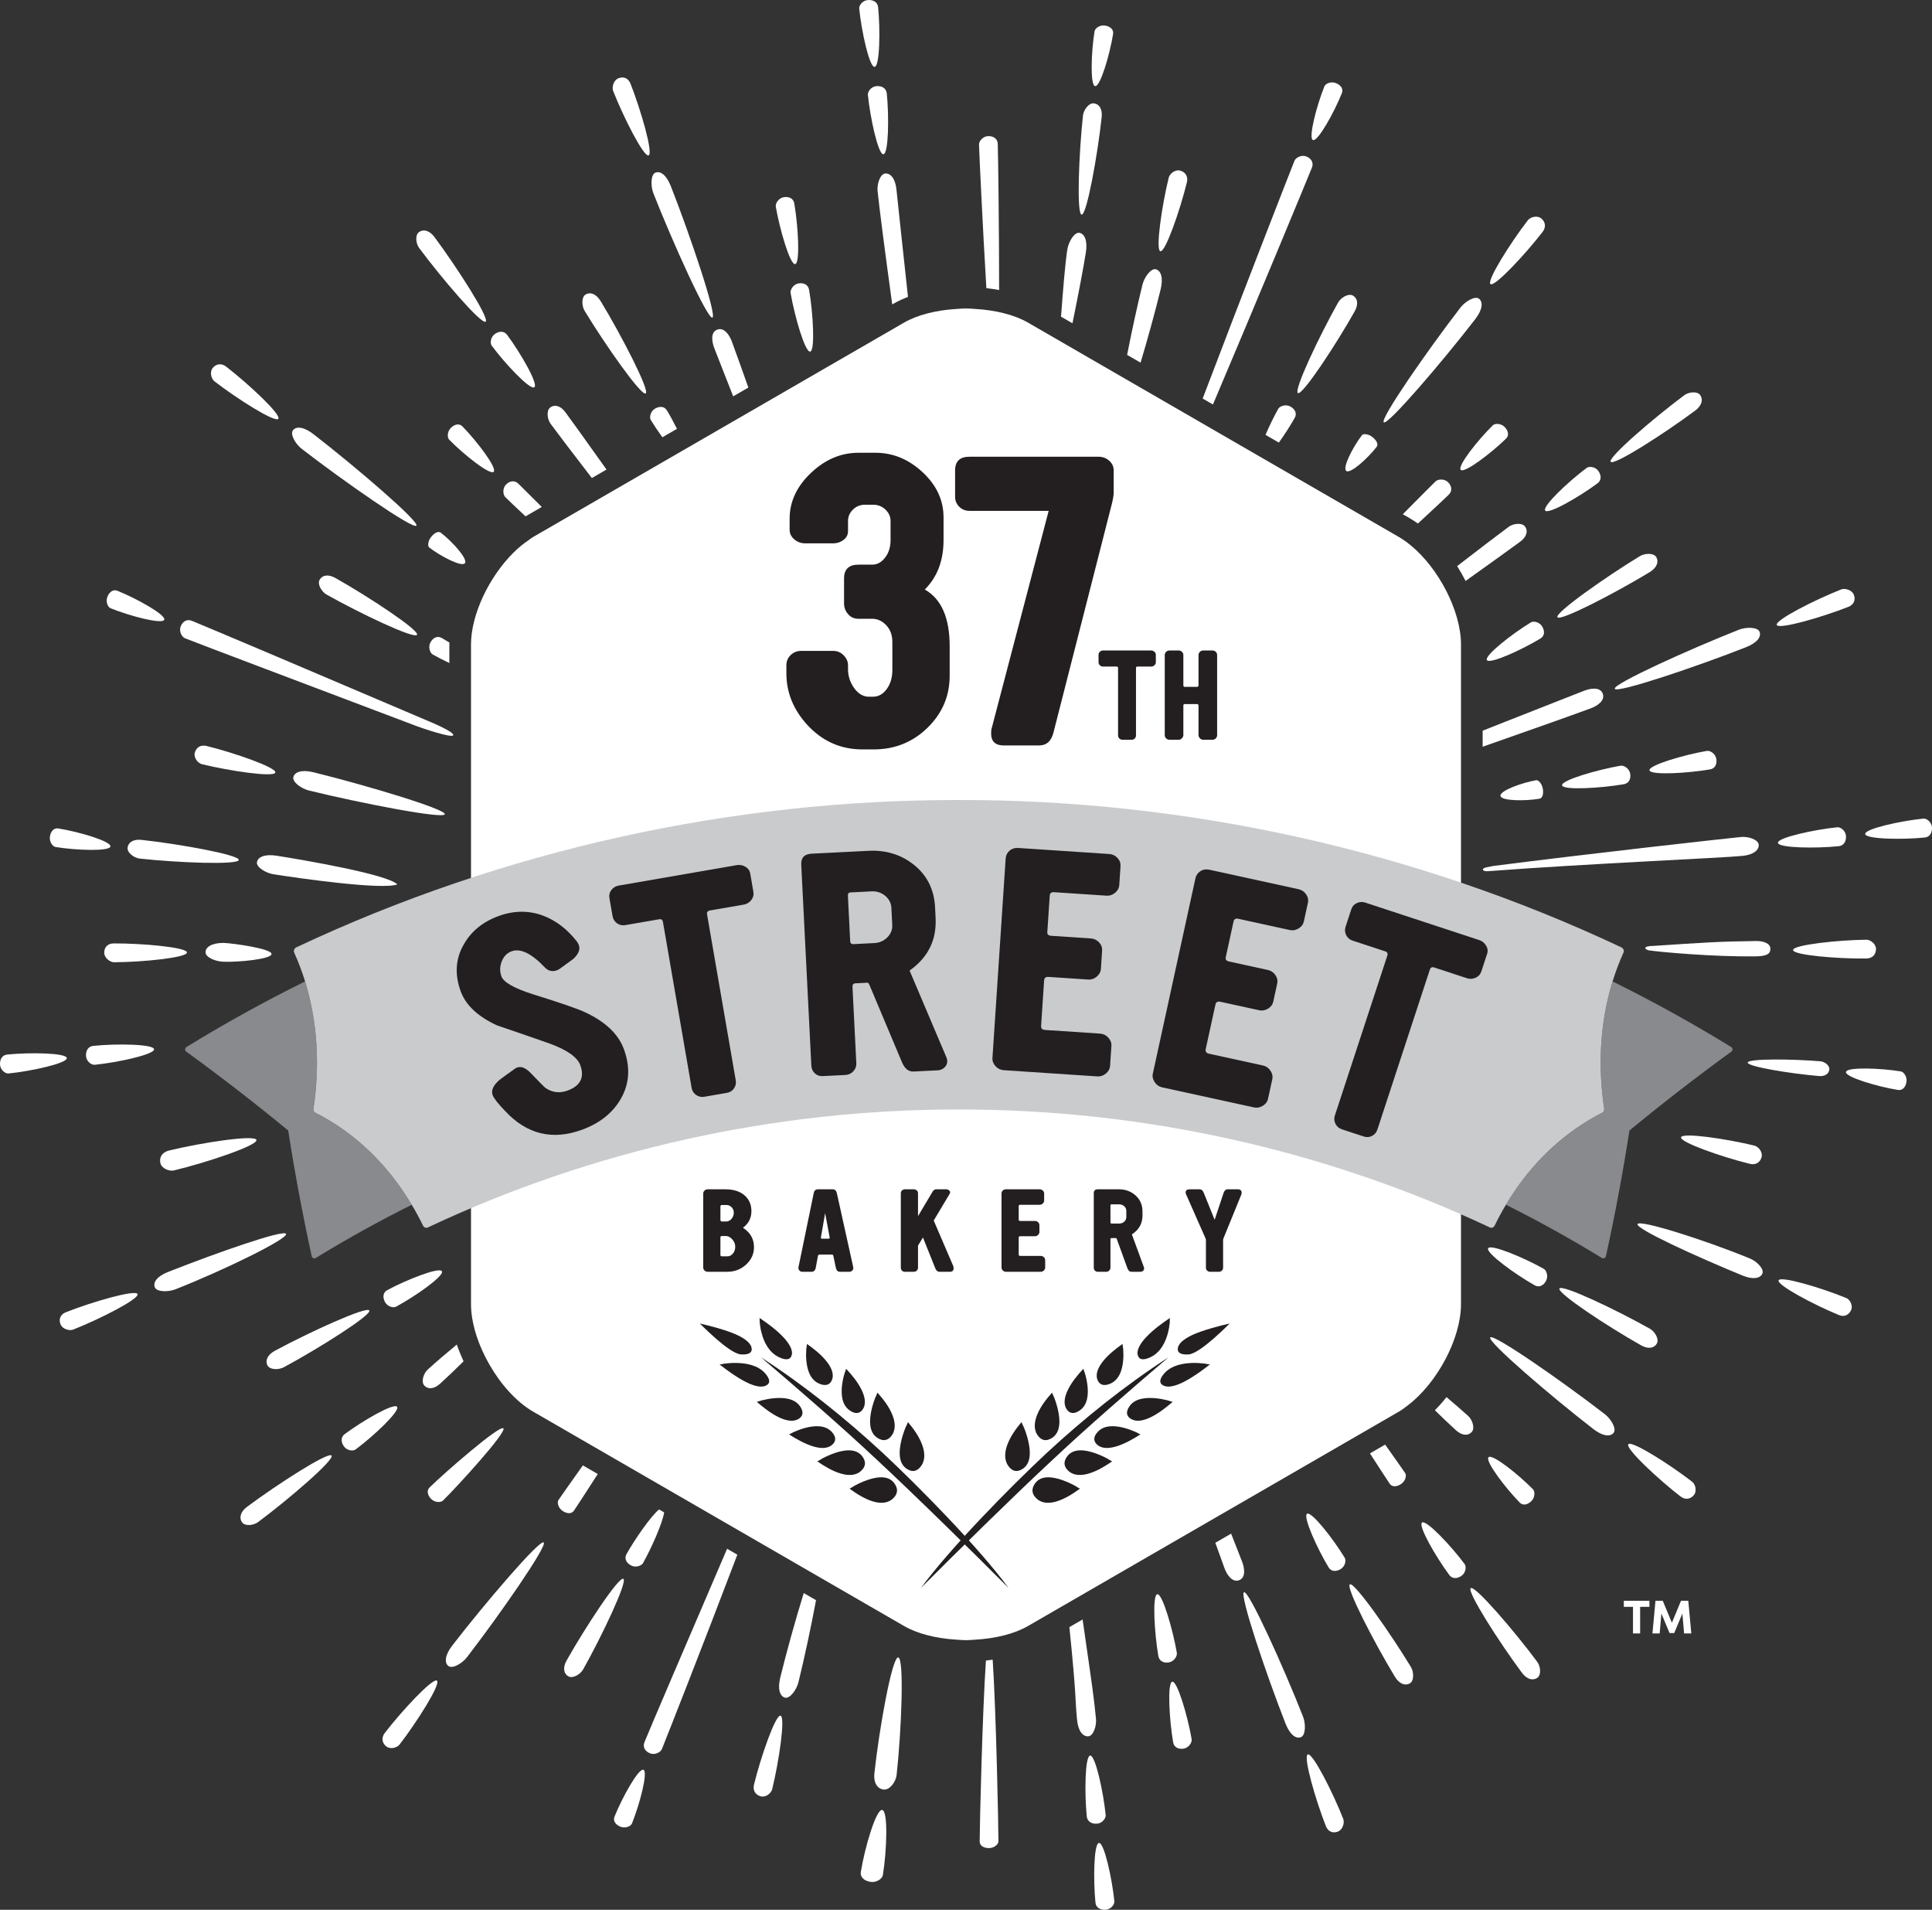<svg width="171" height="169" viewBox="0 0 171 169" fill="none" xmlns="http://www.w3.org/2000/svg">
<rect x="0" y="0" width="171" height="169" fill="#333333" stroke="none"/>
<g style="mix-blend-mode:screen" clip-path="url(#clip0_5670_3959)">
<path d="M145.988 141.653V142.19H145.167V144.543H144.536V142.19H143.723V141.653H145.988Z" fill="white"/>
<path d="M147.771 144.51L147.049 142.784L146.897 144.543H146.257L146.525 141.653H147.169L147.977 143.598L148.786 141.653H149.429L149.697 144.543H149.058L148.905 142.784L148.184 144.51H147.771Z" fill="white"/>
<path d="M135.972 69.041C134.696 69.26 132.728 69.977 132.805 70.429C132.883 70.88 134.977 70.898 136.253 70.679C136.542 70.63 136.628 70.237 136.551 69.785C136.473 69.334 136.154 69.01 135.972 69.041Z" fill="white"/>
<path d="M143.438 67.758C141.387 68.111 138.181 69.04 138.259 69.492C138.336 69.944 141.667 69.749 143.719 69.397C144.185 69.317 144.364 68.908 144.286 68.457C144.209 68.005 143.733 67.708 143.438 67.758Z" fill="white"/>
<path d="M151.075 66.447C149.061 66.793 145.918 67.712 145.995 68.163C146.072 68.615 149.342 68.431 151.356 68.085C151.813 68.006 151.986 67.599 151.908 67.147C151.831 66.696 151.364 66.397 151.075 66.447Z" fill="white"/>
<path d="M135.499 55.074C133.833 56.084 131.37 58.016 131.605 58.41C131.84 58.803 134.683 57.511 136.349 56.499C136.729 56.269 136.733 55.833 136.498 55.438C136.264 55.044 135.738 54.927 135.499 55.074Z" fill="white"/>
<path d="M146.598 49.303C146.364 48.909 145.574 48.953 145.145 49.213C142.166 51.023 137.611 54.225 137.846 54.619C138.081 55.012 143.016 52.449 145.996 50.639C146.673 50.228 146.832 49.696 146.598 49.303Z" fill="white"/>
<path d="M136.686 64.157C138.06 63.669 139.435 63.182 140.803 62.678C141.292 62.498 142.126 62.023 141.847 61.353C141.592 60.742 140.686 60.939 140.222 61.121C139.707 61.322 139.192 61.524 138.677 61.725C136.855 62.439 135.034 63.155 133.214 63.874C132.565 64.13 131.916 64.387 131.267 64.644L131.229 64.66V66.078C133.049 65.441 134.869 64.803 136.686 64.157Z" fill="white"/>
<path d="M142.923 60.952C143.099 61.376 150.191 58.984 154.553 57.266C155.544 56.874 155.913 56.328 155.735 55.902C155.56 55.477 154.538 55.477 153.911 55.724C149.549 57.444 142.745 60.526 142.923 60.952Z" fill="white"/>
<path d="M163.598 53.7C164.124 53.494 164.253 53.041 164.076 52.617C163.899 52.191 163.289 52.031 162.955 52.162C160.636 53.075 157.087 54.877 157.264 55.303C157.441 55.727 161.278 54.615 163.598 53.7Z" fill="white"/>
<path d="M24.032 84.412C24.021 83.953 20.763 83.484 19.786 83.436C18.721 83.441 18.179 83.818 18.191 84.278C18.201 84.738 19.153 85.108 19.827 85.105C21.12 85.151 24.044 84.874 24.032 84.412Z" fill="white"/>
<path d="M16.549 84.284C16.537 83.824 12.557 83.47 10.064 83.484C9.499 83.485 9.215 83.861 9.226 84.32C9.238 84.781 9.749 85.152 10.107 85.15C12.6 85.139 16.559 84.744 16.549 84.284Z" fill="white"/>
<path d="M102.725 25.616C102.98 24.578 102.752 23.947 102.307 23.831C101.865 23.716 101.278 24.539 101.117 25.196C100.667 27.03 100.168 29.316 99.761 31.403L100.951 32.092C101.588 29.968 102.249 27.556 102.725 25.616Z" fill="white"/>
<path d="M102.703 22.232C103.145 22.348 104.455 18.572 105.049 16.143C105.185 15.591 104.896 15.212 104.451 15.096C104.008 14.98 103.527 15.375 103.442 15.723C102.845 18.153 102.257 22.117 102.703 22.232Z" fill="white"/>
<path d="M121.848 39.542C122.027 39.312 121.828 38.959 121.47 38.673C121.111 38.388 120.662 38.36 120.547 38.507C119.76 39.528 118.795 41.386 119.155 41.672C119.514 41.958 121.059 40.563 121.848 39.542Z" fill="white"/>
<path d="M130.574 28.241C131.227 27.395 131.274 26.726 130.913 26.439C130.556 26.155 129.687 26.67 129.273 27.205C126.402 30.926 122.116 37.086 122.476 37.371C122.834 37.657 127.701 31.962 130.574 28.241Z" fill="white"/>
<path d="M136.532 20.523C136.879 20.073 136.768 19.609 136.409 19.323C136.051 19.037 135.451 19.203 135.232 19.487C133.703 21.466 131.562 24.852 131.923 25.138C132.28 25.423 135.005 22.502 136.532 20.523Z" fill="white"/>
<path d="M113.192 39.165C113.704 38.447 114.219 37.647 114.598 36.973C114.821 36.575 114.609 36.192 114.206 35.972C113.804 35.753 113.279 35.926 113.137 36.176C112.763 36.842 112.353 37.683 112.009 38.482L112.026 38.491L113.192 39.165Z" fill="white"/>
<path d="M118.438 26.766C116.784 29.703 114.476 34.564 114.879 34.784C115.281 35.003 118.243 30.501 119.896 27.562C120.274 26.895 120.141 26.371 119.739 26.152C119.335 25.933 118.676 26.344 118.438 26.766Z" fill="white"/>
<path d="M136.764 45.178C137.03 45.553 139.798 43.957 141.4 42.765C141.763 42.494 141.735 42.051 141.469 41.676C141.201 41.3 140.663 41.236 140.433 41.407C138.83 42.599 136.495 44.803 136.764 45.178Z" fill="white"/>
<path d="M150.039 36.334C150.653 35.878 150.752 35.336 150.486 34.962C150.218 34.588 149.459 34.687 149.071 34.977C146.373 36.984 142.294 40.489 142.562 40.864C142.829 41.239 147.341 38.343 150.039 36.334Z" fill="white"/>
<path d="M134.543 47.939C135.16 47.487 135.254 46.954 134.978 46.589C134.7 46.223 133.931 46.328 133.54 46.614C132.793 47.164 131.068 48.476 128.969 50.095C129.24 50.521 129.491 50.96 129.719 51.408C131.952 49.818 133.777 48.503 134.543 47.939Z" fill="white"/>
<path d="M116.116 14.837C116.299 14.384 116.047 14.013 115.622 13.846C115.195 13.677 114.688 13.942 114.573 14.228C114.116 15.364 109.913 26.142 106.447 35.268L107.357 35.793C111.186 26.776 115.658 15.978 116.116 14.837Z" fill="white"/>
<path d="M116.208 12.39C116.634 12.557 118.079 9.962 118.768 8.247C118.926 7.858 118.662 7.52 118.236 7.353C117.809 7.183 117.325 7.392 117.224 7.638C116.535 9.354 115.782 12.221 116.208 12.39Z" fill="white"/>
<path d="M124.781 45.862C125.018 45.998 125.256 46.155 125.498 46.329C126.908 45.023 127.841 44.155 128.223 43.78C128.573 43.439 128.491 42.998 128.169 42.674C127.846 42.348 127.275 42.386 127.055 42.602C126.648 43.001 125.654 43.996 124.162 45.504L124.322 45.597L124.781 45.862Z" fill="white"/>
<path d="M132.129 37.635C130.809 38.929 128.968 41.251 129.29 41.577C129.613 41.902 131.978 40.107 133.298 38.814C133.599 38.521 133.492 38.106 133.169 37.78C132.847 37.453 132.32 37.45 132.129 37.635Z" fill="white"/>
<path d="M96.108 22.348C96.274 21.291 95.994 20.682 95.54 20.604C95.09 20.527 94.576 21.397 94.47 22.065C94.28 23.275 94.085 25.677 93.91 28.022L94.923 28.607C95.4 26.277 95.879 23.802 96.108 22.348Z" fill="white"/>
<path d="M95.734 18.994C96.19 19.036 97.144 13.731 97.508 10.378C97.593 9.617 97.265 9.187 96.809 9.144C96.351 9.101 95.908 9.739 95.854 10.221C95.489 13.573 95.277 18.95 95.734 18.994Z" fill="white"/>
<path d="M96.929 7.621C97.382 7.691 98.222 4.842 98.518 3.017C98.587 2.603 98.255 2.332 97.803 2.261C97.349 2.19 96.923 2.5 96.879 2.762C96.582 4.587 96.476 7.55 96.929 7.621Z" fill="white"/>
<path d="M162.741 74.88C163.206 74.834 163.42 74.434 163.385 73.972C163.352 73.51 162.911 73.176 162.617 73.206C160.567 73.412 157.331 74.119 157.365 74.579C157.399 75.042 160.691 75.088 162.741 74.88Z" fill="white"/>
<path d="M170.996 73.205C170.962 72.743 170.53 72.408 170.24 72.437C168.23 72.641 165.054 73.338 165.088 73.8C165.123 74.261 168.353 74.314 170.365 74.112C170.82 74.066 171.03 73.667 170.996 73.205Z" fill="white"/>
<path d="M154.231 75.738C155.215 75.639 155.697 75.213 155.663 74.751C155.629 74.29 154.73 74.002 154.107 74.065C152.318 74.245 140.801 75.523 132.165 76.63L131.59 76.747C131.119 76.815 131.119 77.137 131.714 77.091C140.442 76.429 152.497 75.914 154.231 75.738Z" fill="white"/>
<path d="M15.405 103.569C18.301 102.871 22.815 101.362 22.698 100.875C22.581 100.389 17.875 101.106 14.98 101.805C14.322 101.963 14.079 102.44 14.196 102.927C14.313 103.413 14.99 103.669 15.405 103.569Z" fill="white"/>
<path d="M34.277 114.163C33.886 114.373 33.86 114.809 34.074 115.216C34.288 115.62 34.807 115.765 35.054 115.63C36.769 114.707 39.327 112.903 39.113 112.498C38.898 112.093 35.993 113.238 34.277 114.163Z" fill="white"/>
<path d="M24.344 119.522C23.646 119.898 23.461 120.42 23.674 120.825C23.888 121.231 24.679 121.227 25.12 120.989C28.189 119.335 32.901 116.37 32.687 115.965C32.472 115.56 27.413 117.866 24.344 119.522Z" fill="white"/>
<path d="M25.322 109.189C25.145 108.765 19.247 110.832 14.885 112.55C13.895 112.941 13.525 113.488 13.703 113.914C13.878 114.339 14.9 114.339 15.527 114.092C19.889 112.372 25.5 109.615 25.322 109.189Z" fill="white"/>
<path d="M5.84 116.116C5.313 116.322 5.184 116.775 5.361 117.199C5.539 117.624 6.149 117.785 6.482 117.654C8.802 116.741 12.35 114.938 12.174 114.513C11.996 114.089 8.159 115.2 5.84 116.116Z" fill="white"/>
<path d="M154.898 111.37C150.788 109.686 145.119 107.902 144.937 108.319C144.756 108.734 150.131 111.192 154.24 112.877C155.174 113.259 155.804 113.12 155.985 112.704C156.168 112.289 155.488 111.613 154.898 111.37Z" fill="white"/>
<path d="M163.417 114.864C161.233 113.968 157.606 112.881 157.424 113.296C157.243 113.711 160.576 115.474 162.762 116.369C163.257 116.574 163.661 116.341 163.842 115.927C164.024 115.511 163.731 114.994 163.417 114.864Z" fill="white"/>
<path d="M71.139 140.971C70.415 143.305 69.614 146.189 69.062 148.44C68.807 149.478 69.035 150.109 69.48 150.225C69.922 150.34 70.509 149.517 70.671 148.86C71.197 146.711 71.792 143.942 72.227 141.6L71.838 141.375L71.139 140.971Z" fill="white"/>
<path d="M69.085 151.824C68.642 151.708 67.333 155.484 66.738 157.912C66.602 158.464 66.892 158.843 67.336 158.96C67.779 159.076 68.26 158.681 68.345 158.332C68.942 155.902 69.53 151.939 69.085 151.824Z" fill="white"/>
<path d="M155.326 84.63C156.394 84.617 156.695 84.412 156.696 83.952C156.697 83.495 156.117 83.263 155.441 83.271C152.114 83.311 150.85 83.407 146.308 83.705C145.467 83.705 145.47 83.989 145.961 84.103C147.04 84.254 151.655 84.673 155.326 84.63Z" fill="white"/>
<path d="M165.181 84.819C165.749 84.813 166.043 84.437 166.044 83.978C166.046 83.519 165.543 83.151 165.185 83.156C162.686 83.185 158.704 83.606 158.705 84.067C158.703 84.524 162.683 84.85 165.181 84.819Z" fill="white"/>
<path d="M40.023 145.622C39.37 146.468 39.324 147.137 39.684 147.424C40.041 147.708 40.91 147.194 41.324 146.658C44.195 142.937 48.48 136.777 48.121 136.492C47.763 136.207 42.896 141.901 40.023 145.622Z" fill="white"/>
<path d="M34.065 153.34C33.718 153.789 33.829 154.254 34.188 154.54C34.546 154.826 35.146 154.66 35.365 154.375C36.894 152.396 39.035 149.01 38.674 148.725C38.317 148.439 35.592 151.36 34.065 153.34Z" fill="white"/>
<path d="M55.452 137.522C55.229 137.92 55.441 138.303 55.844 138.522C56.246 138.742 56.771 138.569 56.912 138.319C57.696 136.924 58.641 134.76 58.784 133.832L58.331 133.57C57.611 134.174 56.24 136.122 55.452 137.522Z" fill="white"/>
<path d="M55.17 139.711C54.768 139.492 51.806 143.994 50.153 146.933C49.776 147.6 49.909 148.124 50.311 148.343C50.715 148.562 51.373 148.15 51.612 147.729C53.266 144.791 55.574 139.931 55.17 139.711Z" fill="white"/>
<path d="M35.145 124.491C34.879 124.116 32.111 125.713 30.51 126.905C30.146 127.176 30.174 127.619 30.441 127.993C30.709 128.369 31.247 128.433 31.476 128.262C33.079 127.07 35.414 124.867 35.145 124.491Z" fill="white"/>
<path d="M21.87 133.336C21.256 133.792 21.157 134.334 21.423 134.707C21.691 135.082 22.45 134.982 22.838 134.693C25.536 132.686 29.615 129.181 29.347 128.805C29.08 128.431 24.567 131.327 21.87 133.336Z" fill="white"/>
<path d="M57.043 154.163C56.86 154.616 57.111 154.987 57.537 155.154C57.964 155.324 58.471 155.059 58.586 154.772C59.044 153.634 62.12 145.844 65.262 137.575L64.355 137.051C60.846 145.217 57.502 153.02 57.043 154.163Z" fill="white"/>
<path d="M56.951 156.61C56.525 156.443 55.08 159.038 54.391 160.753C54.233 161.142 54.497 161.48 54.924 161.648C55.35 161.817 55.834 161.608 55.935 161.362C56.624 159.647 57.377 156.779 56.951 156.61Z" fill="white"/>
<path d="M44.553 126.394C44.23 126.069 39.354 130.318 38.035 131.611C37.734 131.903 37.84 132.319 38.163 132.644C38.486 132.971 39.013 132.974 39.204 132.789C40.524 131.496 44.876 126.72 44.553 126.394Z" fill="white"/>
<path d="M79.5 146.666C78.959 146.615 77.827 152.913 77.395 156.893C77.294 157.797 77.683 158.307 78.225 158.358C78.767 158.408 79.294 157.651 79.358 157.079C79.792 153.101 80.043 146.718 79.5 146.666Z" fill="white"/>
<path d="M78.082 160.165C77.545 160.082 76.547 163.464 76.195 165.63C76.113 166.121 76.507 166.443 77.045 166.527C77.583 166.612 78.089 166.244 78.141 165.932C78.493 163.766 78.619 160.249 78.082 160.165Z" fill="white"/>
<path d="M8.259 92.549C7.794 92.595 7.58 92.995 7.614 93.457C7.647 93.919 8.089 94.253 8.383 94.223C10.433 94.017 13.669 93.31 13.635 92.85C13.601 92.387 10.309 92.341 8.259 92.549Z" fill="white"/>
<path d="M5.912 93.629C5.877 93.168 2.647 93.115 0.635 93.317C0.18 93.363 -0.031 93.762 0.004 94.224C0.038 94.686 0.47 95.021 0.76 94.992C2.77 94.788 5.946 94.091 5.912 93.629Z" fill="white"/>
<path d="M104.161 146.256C103.809 144.202 102.88 140.994 102.429 141.072C101.978 141.149 102.172 144.484 102.524 146.537C102.604 147.003 103.012 147.183 103.464 147.105C103.915 147.028 104.212 146.551 104.161 146.256Z" fill="white"/>
<path d="M103.757 148.816C103.306 148.893 103.489 152.166 103.835 154.182C103.913 154.639 104.321 154.812 104.772 154.735C105.223 154.657 105.521 154.19 105.472 153.9C105.126 151.885 104.208 148.738 103.757 148.816Z" fill="white"/>
<path d="M115.689 133.954C115.295 134.189 116.586 137.035 117.597 138.703C117.827 139.083 118.263 139.087 118.658 138.852C119.051 138.618 119.168 138.091 119.022 137.852C118.012 136.184 116.082 133.719 115.689 133.954Z" fill="white"/>
<path d="M119.476 140.201C119.083 140.436 121.643 145.376 123.452 148.359C123.863 149.037 124.394 149.195 124.787 148.961C125.18 148.727 125.136 147.936 124.876 147.507C123.068 144.525 119.869 139.966 119.476 140.201Z" fill="white"/>
<path d="M108.381 138.774C108.561 139.264 109.035 140.099 109.705 139.819C110.315 139.564 110.119 138.657 109.937 138.192C109.736 137.677 109.534 137.162 109.333 136.647C109.211 136.335 109.088 136.024 108.966 135.712L107.567 136.521C107.835 137.273 108.105 138.024 108.381 138.774Z" fill="white"/>
<path d="M110.105 140.896C109.681 141.072 112.071 148.171 113.788 152.537C114.179 153.529 114.725 153.898 115.15 153.72C115.575 153.545 115.575 152.522 115.328 151.895C113.61 147.529 110.531 140.718 110.105 140.896Z" fill="white"/>
<path d="M115.75 155.25C115.326 155.428 116.437 159.269 117.351 161.591C117.557 162.117 118.009 162.247 118.433 162.07C118.858 161.892 119.019 161.282 118.888 160.947C117.975 158.626 116.175 155.074 115.75 155.25Z" fill="white"/>
<path d="M148.789 100.639C148.673 101.081 152.445 102.392 154.872 102.988C155.423 103.124 155.802 102.834 155.918 102.389C156.034 101.946 155.64 101.464 155.291 101.379C152.864 100.782 148.904 100.193 148.789 100.639Z" fill="white"/>
<path d="M142.056 125.151C138.339 122.277 132.184 117.988 131.899 118.347C131.614 118.706 137.303 123.578 141.021 126.453C141.866 127.107 142.534 127.153 142.821 126.793C143.105 126.435 142.591 125.565 142.056 125.151Z" fill="white"/>
<path d="M149.766 131.115C147.789 129.584 144.406 127.441 144.121 127.802C143.836 128.159 146.754 130.888 148.732 132.416C149.181 132.763 149.645 132.652 149.931 132.292C150.216 131.934 150.051 131.333 149.766 131.115Z" fill="white"/>
<path d="M135.839 113.739C136.237 113.962 136.619 113.751 136.838 113.347C137.057 112.944 136.885 112.419 136.635 112.277C134.891 111.295 131.937 110.058 131.716 110.461C131.497 110.865 134.096 112.757 135.839 113.739Z" fill="white"/>
<path d="M145.241 119.043C145.907 119.421 146.43 119.288 146.649 118.886C146.868 118.481 146.457 117.822 146.035 117.583C143.101 115.928 138.245 113.618 138.025 114.021C137.806 114.424 142.304 117.389 145.241 119.043Z" fill="white"/>
<path d="M125.864 134.731C125.49 134.998 127.085 137.768 128.276 139.371C128.546 139.735 128.989 139.707 129.363 139.44C129.739 139.172 129.803 138.634 129.632 138.404C128.441 136.799 126.239 134.463 125.864 134.731Z" fill="white"/>
<path d="M130.175 140.536C129.801 140.803 132.694 145.32 134.701 148.019C135.157 148.634 135.697 148.734 136.071 148.467C136.445 148.199 136.346 147.439 136.057 147.051C134.051 144.35 130.55 140.267 130.175 140.536Z" fill="white"/>
<path d="M134.509 132.961C134.801 133.262 135.217 133.155 135.541 132.832C135.868 132.509 135.871 131.982 135.687 131.791C134.394 130.47 132.074 128.627 131.748 128.949C131.423 129.273 133.217 131.64 134.509 132.961Z" fill="white"/>
<path d="M154.688 94.025C154.646 94.385 158.529 95.011 160.988 95.219C161.547 95.269 161.871 95.001 161.913 94.641C161.955 94.281 161.496 93.947 161.142 93.916C158.684 93.706 154.731 93.665 154.688 94.025Z" fill="white"/>
<path d="M168.24 94.809C166.417 94.513 163.457 94.406 163.386 94.859C163.316 95.312 166.163 96.154 167.985 96.45C168.399 96.519 168.67 96.187 168.74 95.734C168.812 95.28 168.502 94.853 168.24 94.809Z" fill="white"/>
<path d="M97.097 161.378C97.56 161.345 97.893 160.904 97.863 160.609C97.657 158.557 96.951 155.318 96.491 155.352C96.028 155.386 95.983 158.682 96.19 160.733C96.237 161.199 96.636 161.413 97.097 161.378Z" fill="white"/>
<path d="M97.27 163.082C96.809 163.117 96.757 166.35 96.958 168.364C97.004 168.82 97.403 169.03 97.864 168.996C98.326 168.962 98.66 168.529 98.631 168.239C98.428 166.227 97.731 163.048 97.27 163.082Z" fill="white"/>
<path d="M95.333 152.215C95.433 153.2 95.857 153.682 96.319 153.648C96.78 153.614 97.067 152.715 97.004 152.091C96.799 150.045 96.743 149.705 95.82 143.309L94.65 143.985C95.312 150.445 95.132 150.221 95.333 152.215Z" fill="white"/>
<path d="M88.311 12.737C88.296 12.264 87.916 12.03 87.459 12.045C87.001 12.059 86.642 12.49 86.651 12.789C86.686 13.88 86.972 19.955 87.303 25.497C87.691 25.539 88.066 25.597 88.432 25.665C88.43 20.059 88.346 13.84 88.311 12.737Z" fill="white"/>
<path d="M69.976 25.929C70.328 27.983 71.257 31.191 71.708 31.113C72.159 31.036 71.965 27.701 71.612 25.648C71.533 25.182 71.124 25.002 70.673 25.08C70.222 25.157 69.925 25.634 69.976 25.929Z" fill="white"/>
<path d="M70.38 23.37C70.831 23.293 70.648 20.02 70.302 18.005C70.224 17.547 69.817 17.374 69.365 17.451C68.914 17.529 68.616 17.997 68.665 18.286C69.011 20.301 69.929 23.448 70.38 23.37Z" fill="white"/>
<path d="M59.917 37.948C59.627 37.366 59.316 36.792 59.027 36.315C58.797 35.935 58.361 35.931 57.966 36.166C57.573 36.4 57.456 36.927 57.602 37.166C57.888 37.638 58.248 38.173 58.626 38.694L58.969 38.495L59.917 37.948Z" fill="white"/>
<path d="M57.148 34.817C57.541 34.581 54.98 29.642 53.172 26.659C52.761 25.981 52.23 25.823 51.837 26.056C51.443 26.291 51.488 27.082 51.747 27.511C53.555 30.493 56.754 35.052 57.148 34.817Z" fill="white"/>
<path d="M64.778 30.226C64.598 29.736 64.124 28.901 63.454 29.181C62.844 29.436 63.04 30.342 63.222 30.808C63.423 31.323 63.625 31.838 63.826 32.353C64.181 33.26 64.538 34.166 64.893 35.072L66.237 34.295C65.756 32.937 65.275 31.578 64.778 30.226Z" fill="white"/>
<path d="M63.054 28.104C63.478 27.927 61.088 20.829 59.371 16.463C58.98 15.471 58.434 15.101 58.009 15.28C57.584 15.455 57.584 16.477 57.831 17.105C59.549 21.471 62.628 28.282 63.054 28.104Z" fill="white"/>
<path d="M57.409 13.749C57.833 13.572 56.722 9.731 55.808 7.409C55.602 6.882 55.149 6.753 54.726 6.93C54.301 7.108 54.14 7.718 54.271 8.052C55.183 10.374 56.984 13.926 57.409 13.749Z" fill="white"/>
<path d="M39.37 72.052C39.486 71.608 32.312 69.46 27.75 68.339C26.713 68.084 26.083 68.312 25.967 68.758C25.852 69.2 26.674 69.787 27.331 69.949C31.892 71.069 39.255 72.496 39.37 72.052Z" fill="white"/>
<path d="M18.287 66.012C17.735 65.876 17.356 66.166 17.24 66.611C17.124 67.055 17.519 67.536 17.867 67.621C20.295 68.218 24.255 68.807 24.369 68.361C24.485 67.919 20.713 66.608 18.287 66.012Z" fill="white"/>
<path d="M38.154 47.522C37.869 47.881 37.841 48.331 37.988 48.445C39.008 49.233 40.864 50.199 41.15 49.839C41.436 49.48 40.042 47.933 39.022 47.143C38.792 46.964 38.44 47.163 38.154 47.522Z" fill="white"/>
<path d="M26.697 39.712C30.414 42.586 36.568 46.875 36.854 46.516C37.139 46.157 31.449 41.285 27.732 38.41C26.887 37.756 26.218 37.71 25.932 38.07C25.648 38.428 26.162 39.298 26.697 39.712Z" fill="white"/>
<path d="M18.986 33.747C20.964 35.277 24.346 37.421 24.632 37.06C24.917 36.702 21.998 33.974 20.021 32.446C19.572 32.098 19.108 32.21 18.822 32.569C18.536 32.928 18.702 33.529 18.986 33.747Z" fill="white"/>
<path d="M39.778 56.858C39.542 56.713 39.313 56.577 39.097 56.455C38.699 56.232 38.317 56.444 38.097 56.847C37.879 57.25 38.051 57.775 38.301 57.917C38.736 58.162 39.247 58.423 39.772 58.67V57.037C39.772 56.978 39.776 56.917 39.778 56.858Z" fill="white"/>
<path d="M29.695 51.152C29.029 50.774 28.506 50.907 28.286 51.309C28.067 51.713 28.479 52.372 28.9 52.611C31.835 54.267 36.691 56.577 36.91 56.173C37.129 55.771 32.632 52.806 29.695 51.152Z" fill="white"/>
<path d="M47.294 34.269C47.669 34.002 46.074 31.232 44.883 29.629C44.612 29.265 44.17 29.293 43.795 29.559C43.42 29.828 43.356 30.366 43.527 30.596C44.718 32.2 46.919 34.537 47.294 34.269Z" fill="white"/>
<path d="M42.984 28.465C43.358 28.198 40.465 23.681 38.458 20.981C38.002 20.367 37.461 20.267 37.088 20.534C36.714 20.802 36.813 21.562 37.102 21.95C39.107 24.65 42.609 28.733 42.984 28.465Z" fill="white"/>
<path d="M50.053 36.492C49.601 35.873 49.069 35.779 48.704 36.056C48.338 36.334 48.443 37.104 48.729 37.496C49.298 38.27 50.685 40.096 52.384 42.301L53.682 41.551C52.022 39.212 50.635 37.284 50.053 36.492Z" fill="white"/>
<path d="M16.982 54.936C16.529 54.752 16.158 55.004 15.992 55.43C15.822 55.857 16.087 56.365 16.373 56.48C17.58 56.966 27.492 60.699 36.918 64.27C37.235 64.39 40.029 65.354 40.114 65.056C40.199 64.759 38.176 63.921 37.997 63.844C28.723 59.884 18.188 55.421 16.982 54.936Z" fill="white"/>
<path d="M9.789 53.826C11.503 54.516 14.368 55.269 14.536 54.843C14.704 54.416 12.111 52.97 10.398 52.281C10.009 52.122 9.672 52.387 9.504 52.814C9.334 53.241 9.543 53.725 9.789 53.826Z" fill="white"/>
<path d="M45.898 42.818C45.558 42.467 45.117 42.549 44.793 42.872C44.467 43.195 44.505 43.766 44.721 43.987C44.969 44.24 45.598 44.834 46.516 45.692L47.952 44.862C46.9 43.816 46.172 43.097 45.898 42.818Z" fill="white"/>
<path d="M43.697 41.749C44.021 41.425 42.228 39.058 40.935 37.738C40.643 37.436 40.228 37.543 39.903 37.866C39.577 38.189 39.573 38.717 39.758 38.908C41.05 40.229 43.371 42.071 43.697 41.749Z" fill="white"/>
<path d="M22.744 76.291C22.666 76.742 23.535 77.257 24.203 77.363C26.465 77.719 33.826 78.771 35.167 78.26C34.284 77.376 27.055 76.128 24.485 75.723C23.43 75.557 22.822 75.838 22.744 76.291Z" fill="white"/>
<path d="M11.293 75.022C11.251 75.48 11.889 75.923 12.37 75.977C15.718 76.343 21.091 76.555 21.134 76.097C21.177 75.641 15.877 74.686 12.527 74.322C11.766 74.237 11.337 74.565 11.293 75.022Z" fill="white"/>
<path d="M4.918 74.952C6.742 75.248 9.702 75.355 9.773 74.902C9.843 74.449 6.996 73.607 5.173 73.311C4.759 73.242 4.488 73.574 4.418 74.027C4.347 74.481 4.656 74.908 4.918 74.952Z" fill="white"/>
<path d="M77.582 7.622C77.119 7.655 76.786 8.097 76.816 8.391C77.022 10.443 77.728 13.682 78.188 13.648C78.65 13.614 78.696 10.318 78.489 8.267C78.442 7.801 78.043 7.587 77.582 7.622Z" fill="white"/>
<path d="M77.409 5.917C77.87 5.883 77.922 2.649 77.721 0.636C77.675 0.18 77.276 -0.031 76.815 0.004C76.353 0.038 76.019 0.47 76.048 0.76C76.251 2.773 76.948 5.951 77.409 5.917Z" fill="white"/>
<path d="M80.365 26.272C79.887 21.828 79.482 18.135 79.346 16.785C79.246 15.8 78.822 15.318 78.36 15.352C77.899 15.386 77.612 16.286 77.675 16.909C77.816 18.316 78.327 22.257 78.97 26.939L79.055 26.89C79.476 26.646 79.918 26.444 80.365 26.272Z" fill="white"/>
<path d="M86.711 162.952C86.711 163.338 87.083 163.539 87.541 163.539C87.999 163.539 88.372 163.196 88.371 162.951C88.371 161.637 88.166 151.461 87.862 146.876H87.772C87.603 146.899 87.436 146.924 87.264 146.942C86.947 151.557 86.711 161.643 86.711 162.952Z" fill="white"/>
<path d="M123.002 131.295C123.219 131.615 123.64 131.572 124.019 131.314C124.397 131.057 124.513 130.563 124.376 130.361C124.159 130.041 123.496 129.097 122.599 127.833L121.254 128.611C122.124 129.962 122.78 130.968 123.002 131.295Z" fill="white"/>
<path d="M128.856 126.554C129.422 127.071 129.962 127.058 130.265 126.715C130.568 126.369 130.313 125.635 129.956 125.308C129.382 124.787 128.717 124.209 128.029 123.632C127.704 124.042 127.361 124.431 127.002 124.794C127.643 125.425 128.282 126.033 128.856 126.554Z" fill="white"/>
<path d="M49.427 132.742C49.29 132.945 49.406 133.438 49.785 133.696C50.163 133.953 50.584 133.996 50.801 133.676C51.053 133.306 51.861 132.066 52.907 130.436L51.588 129.674C50.498 131.206 49.674 132.379 49.427 132.742Z" fill="white"/>
<path d="M37.858 121.193C37.5 121.52 37.245 122.254 37.549 122.599C37.852 122.943 38.392 122.956 38.957 122.439C39.597 121.858 40.317 121.17 41.03 120.463C40.803 119.973 40.603 119.478 40.432 118.979C39.52 119.728 38.61 120.509 37.858 121.193Z" fill="white"/>
<path d="M129.312 115.395V57.037C129.312 54.056 127.312 50.25 124.834 48.234C124.504 47.965 124.167 47.722 123.823 47.524L123.364 47.258L112.568 41.019L111.067 40.152L100.141 33.838L98.584 32.938L90.99 28.549C89.801 27.863 88.145 27.449 86.363 27.342C86.075 27.325 85.793 27.295 85.5 27.295C85.205 27.295 84.921 27.325 84.633 27.342C82.853 27.45 81.2 27.863 80.016 28.549L71.534 33.45L69.984 34.346L59.927 40.157L58.428 41.023L47.178 47.524C47.048 47.599 46.923 47.707 46.795 47.793C46.331 48.102 45.881 48.474 45.45 48.901C43.317 51.015 41.688 54.353 41.688 57.037V115.395C41.688 118.765 44.242 123.197 47.157 124.897C47.164 124.9 47.17 124.906 47.176 124.91L48.704 125.792L58.429 131.412L59.929 132.279L71.242 138.815L72.797 139.714L80.016 143.885C81.2 144.571 82.853 144.985 84.634 145.092C84.923 145.11 85.206 145.139 85.5 145.139C85.793 145.139 86.076 145.11 86.364 145.092C88.145 144.986 89.802 144.571 90.99 143.885L99.053 139.225L100.602 138.33L111.071 132.281L112.571 131.414L123.141 125.305L123.823 124.91C124.098 124.752 124.364 124.547 124.63 124.343C127.201 122.373 129.312 118.457 129.312 115.395Z" fill="white"/>
<path d="M66.735 110.36C66.735 110.962 66.502 111.476 66.037 111.902C65.573 112.327 65.018 112.54 64.374 112.54H62.634C62.524 112.54 62.432 112.502 62.356 112.426C62.28 112.35 62.242 112.264 62.242 112.166V105.616C62.242 105.513 62.281 105.425 62.36 105.352C62.439 105.279 62.53 105.242 62.634 105.242H64.21C64.927 105.242 65.495 105.425 65.915 105.79C66.309 106.143 66.507 106.601 66.507 107.167C66.507 107.775 66.27 108.256 65.796 108.608C65.772 108.633 65.772 108.654 65.796 108.672C66.422 109.086 66.735 109.649 66.735 110.36ZM64.948 107.313C64.948 107.119 64.883 106.956 64.751 106.825C64.619 106.694 64.465 106.629 64.287 106.629H63.901C63.81 106.629 63.764 106.672 63.764 106.757V107.952C63.764 108.043 63.81 108.088 63.901 108.088H64.287C64.459 108.088 64.612 108.011 64.746 107.856C64.881 107.701 64.948 107.52 64.948 107.313ZM65.076 110.314C65.076 110.077 64.987 109.861 64.809 109.667C64.631 109.472 64.446 109.375 64.252 109.375H63.899C63.809 109.375 63.764 109.414 63.764 109.493V111.053C63.764 111.132 63.809 111.172 63.899 111.172H64.397C64.578 111.172 64.737 111.09 64.873 110.925C65.008 110.761 65.076 110.557 65.076 110.314Z" fill="#231F20"/>
<path d="M75.52 112.139C75.544 112.242 75.52 112.335 75.447 112.417C75.374 112.499 75.282 112.54 75.172 112.54H74.347C74.152 112.54 74.03 112.422 73.981 112.186L73.76 111.144C73.742 111.059 73.705 111.017 73.651 111.017H72.539C72.46 111.017 72.412 111.059 72.394 111.144L72.202 112.184C72.16 112.421 72.032 112.54 71.82 112.54H71.009C70.9 112.54 70.811 112.499 70.745 112.417C70.678 112.335 70.654 112.242 70.672 112.139L72.021 105.589C72.063 105.358 72.188 105.242 72.394 105.242H73.698C73.898 105.242 74.022 105.358 74.071 105.589L75.52 112.139ZM73.433 109.502L73.032 107.35L72.659 109.493C72.646 109.572 72.674 109.612 72.741 109.612H73.333C73.412 109.612 73.445 109.575 73.433 109.502Z" fill="#231F20"/>
<path d="M84.351 111.984C84.388 112.069 84.406 112.148 84.406 112.221C84.406 112.434 84.296 112.54 84.077 112.54H83.146C82.988 112.54 82.866 112.437 82.781 112.231L81.689 109.504L81.29 110.161C81.265 110.191 81.253 110.224 81.253 110.261V112.185C81.253 112.282 81.216 112.365 81.144 112.435C81.071 112.505 80.987 112.54 80.89 112.54H80.084C79.981 112.54 79.897 112.505 79.83 112.435C79.764 112.366 79.731 112.282 79.731 112.184V105.589C79.731 105.492 79.765 105.41 79.835 105.343C79.904 105.276 79.987 105.242 80.084 105.242H80.89C80.987 105.242 81.071 105.276 81.144 105.343C81.216 105.41 81.253 105.492 81.253 105.589V107.614L82.537 105.461C82.623 105.315 82.729 105.242 82.856 105.242H83.768C83.847 105.242 83.921 105.27 83.991 105.324C84.061 105.378 84.096 105.444 84.096 105.522C84.096 105.571 84.079 105.616 84.044 105.658C83.753 106.144 83.286 106.926 82.643 108.006L84.351 111.984Z" fill="#231F20"/>
<path d="M92.508 112.166C92.508 112.264 92.469 112.35 92.39 112.426C92.311 112.502 92.219 112.54 92.116 112.54H89.036C88.932 112.54 88.841 112.502 88.762 112.426C88.683 112.35 88.644 112.264 88.644 112.166V105.616C88.644 105.513 88.68 105.425 88.753 105.352C88.826 105.279 88.92 105.242 89.036 105.242H92.025C92.128 105.242 92.219 105.279 92.298 105.352C92.377 105.425 92.417 105.513 92.417 105.616V106.237C92.417 106.334 92.377 106.421 92.298 106.497C92.219 106.573 92.128 106.611 92.025 106.611H90.303C90.212 106.611 90.166 106.65 90.166 106.729V107.933C90.166 108.006 90.212 108.043 90.303 108.043H91.606C91.709 108.043 91.8 108.079 91.879 108.152C91.958 108.225 91.998 108.314 91.998 108.417V109.019C91.998 109.116 91.958 109.203 91.879 109.279C91.8 109.355 91.709 109.393 91.606 109.393H90.303C90.212 109.393 90.166 109.436 90.166 109.521V111.007C90.166 111.093 90.212 111.135 90.303 111.135H92.116C92.219 111.135 92.311 111.173 92.39 111.249C92.469 111.326 92.508 111.412 92.508 111.51V112.166Z" fill="#231F20"/>
<path d="M101.248 112.139C101.26 112.175 101.266 112.211 101.266 112.248C101.266 112.327 101.234 112.396 101.171 112.454C101.107 112.511 101.029 112.54 100.939 112.54H100.147C99.983 112.54 99.862 112.433 99.783 112.22L98.853 109.657C98.829 109.59 98.807 109.557 98.789 109.557H98.386C98.319 109.557 98.286 109.597 98.286 109.676V112.184C98.286 112.276 98.249 112.358 98.177 112.431C98.104 112.504 98.016 112.54 97.912 112.54H97.165C97.061 112.54 96.977 112.505 96.909 112.435C96.843 112.365 96.81 112.282 96.81 112.184V105.589C96.81 105.358 96.928 105.242 97.165 105.242H99.033C99.617 105.242 100.11 105.425 100.514 105.79C100.918 106.155 101.12 106.626 101.12 107.204V107.55C101.12 108.274 100.807 108.834 100.181 109.229L101.248 112.139ZM99.689 107.705V107.149C99.689 106.991 99.629 106.855 99.507 106.743C99.385 106.631 99.24 106.574 99.07 106.574H98.368C98.313 106.574 98.286 106.611 98.286 106.683V108.17C98.286 108.237 98.319 108.271 98.386 108.271H99.07C99.24 108.271 99.386 108.216 99.507 108.107C99.629 107.997 99.689 107.864 99.689 107.705Z" fill="#231F20"/>
<path d="M109.86 105.726L108.302 109.548C108.271 109.621 108.256 109.679 108.256 109.721V112.184C108.256 112.282 108.22 112.366 108.148 112.435C108.075 112.505 107.991 112.54 107.894 112.54H107.106C107.003 112.54 106.916 112.505 106.843 112.435C106.771 112.366 106.735 112.282 106.735 112.184V109.721C106.735 109.679 106.719 109.624 106.688 109.557L104.985 105.699C104.954 105.638 104.939 105.58 104.939 105.525C104.939 105.337 105.058 105.242 105.295 105.242H106.179C106.343 105.242 106.464 105.346 106.543 105.552L107.5 107.924C107.506 107.942 107.509 107.946 107.509 107.933L108.302 105.552C108.375 105.346 108.496 105.242 108.667 105.242H109.56C109.784 105.242 109.897 105.346 109.897 105.552C109.897 105.607 109.885 105.665 109.86 105.726Z" fill="#231F20"/>
<path d="M90.419 125.835C90.399 125.858 90.617 126.289 90.632 126.327C90.785 126.711 90.916 127.107 91.01 127.513C91.196 128.312 91.31 129.425 90.556 129.953C90.02 130.33 89.556 130.199 89.21 129.671C88.85 129.12 88.944 128.422 89.159 127.843C89.436 127.095 89.915 126.436 90.419 125.835Z" fill="#231F20"/>
<path d="M93.121 123.228C93.101 123.25 93.305 123.669 93.319 123.705C93.46 124.079 93.579 124.464 93.66 124.858C93.822 125.635 93.902 126.717 93.135 127.229C92.589 127.593 92.13 127.466 91.802 126.952C91.459 126.416 91.574 125.737 91.805 125.176C92.104 124.449 92.601 123.81 93.121 123.228Z" fill="#231F20"/>
<path d="M95.894 121.117C95.873 121.139 96.025 121.514 96.034 121.547C96.132 121.885 96.208 122.234 96.25 122.593C96.332 123.301 96.313 124.295 95.566 124.812C95.034 125.18 94.624 125.089 94.366 124.632C94.096 124.155 94.258 123.521 94.518 122.989C94.854 122.301 95.365 121.684 95.894 121.117Z" fill="#231F20"/>
<path d="M99.364 118.919C99.339 118.937 99.41 119.327 99.413 119.361C99.439 119.705 99.441 120.057 99.408 120.412C99.342 121.113 99.119 122.075 98.272 122.44C97.669 122.699 97.28 122.534 97.117 122.045C96.947 121.534 97.239 120.95 97.608 120.482C98.084 119.878 98.721 119.373 99.364 118.919Z" fill="#231F20"/>
<path d="M103.561 116.62C103.532 116.64 103.539 117.003 103.536 117.035C103.503 117.359 103.445 117.694 103.35 118.036C103.161 118.711 102.765 119.654 101.823 120.102C101.153 120.421 100.778 120.31 100.69 119.86C100.599 119.391 101 118.798 101.463 118.309C102.061 117.677 102.811 117.123 103.561 116.62Z" fill="#231F20"/>
<path d="M95.59 131.729C95.566 131.747 95.166 131.484 95.131 131.465C94.771 131.272 94.397 131.102 94.012 130.969C93.254 130.707 92.186 130.495 91.629 131.242C91.233 131.774 91.331 132.271 91.812 132.667C92.313 133.08 92.983 133.029 93.552 132.85C94.287 132.62 94.96 132.184 95.59 131.729Z" fill="#231F20"/>
<path d="M98.443 129.315C98.418 129.332 98.025 129.077 97.99 129.059C97.634 128.872 97.265 128.706 96.883 128.577C96.13 128.322 95.066 128.114 94.486 128.835C94.074 129.349 94.157 129.83 94.627 130.214C95.118 130.614 95.791 130.565 96.367 130.394C97.111 130.173 97.798 129.753 98.443 129.315Z" fill="#231F20"/>
<path d="M100.948 126.924C100.922 126.94 100.563 126.736 100.53 126.722C100.201 126.576 99.857 126.449 99.498 126.354C98.791 126.169 97.779 126.04 97.163 126.704C96.725 127.176 96.768 127.594 97.192 127.907C97.635 128.234 98.288 128.156 98.858 127.976C99.594 127.743 100.291 127.34 100.948 126.924Z" fill="#231F20"/>
<path d="M103.801 124.046C103.778 124.066 103.383 123.926 103.348 123.917C102.993 123.829 102.627 123.761 102.251 123.727C101.51 123.661 100.474 123.701 99.965 124.445C99.602 124.976 99.712 125.375 100.188 125.608C100.684 125.852 101.327 125.669 101.87 125.401C102.572 125.056 103.208 124.553 103.801 124.046Z" fill="#231F20"/>
<path d="M107.095 120.737C107.067 120.759 106.679 120.67 106.644 120.665C106.288 120.621 105.917 120.598 105.53 120.609C104.768 120.631 103.681 120.787 103.026 121.558C102.559 122.107 102.607 122.477 103.063 122.644C103.537 122.818 104.237 122.566 104.848 122.248C105.637 121.837 106.387 121.285 107.095 120.737Z" fill="#231F20"/>
<path d="M108.84 117.119C108.804 117.127 106.252 119.784 105.197 119.853C104.445 119.902 104.15 119.661 104.268 119.217C104.392 118.753 105.021 118.357 105.661 118.075C106.489 117.711 107.927 117.316 108.84 117.119Z" fill="#231F20"/>
<path d="M103.419 120.111C99.505 122.652 95.941 125.524 92.633 128.582C89.34 131.658 84.15 136.944 81.513 140.516C84.586 137.426 89.862 132.243 93.163 129.179C96.448 126.098 99.907 123.112 103.419 120.111Z" fill="#231F20"/>
<path d="M80.358 125.835C80.378 125.858 80.16 126.289 80.145 126.327C79.992 126.711 79.861 127.107 79.767 127.513C79.581 128.312 79.467 129.425 80.221 129.953C80.757 130.33 81.221 130.199 81.567 129.671C81.927 129.12 81.833 128.422 81.618 127.843C81.341 127.095 80.862 126.436 80.358 125.835Z" fill="#231F20"/>
<path d="M77.656 123.228C77.677 123.25 77.472 123.669 77.459 123.705C77.317 124.079 77.199 124.464 77.117 124.858C76.955 125.635 76.875 126.717 77.642 127.229C78.188 127.593 78.647 127.466 78.976 126.952C79.318 126.416 79.204 125.737 78.972 125.176C78.674 124.449 78.177 123.81 77.656 123.228Z" fill="#231F20"/>
<path d="M74.884 121.117C74.904 121.139 74.752 121.514 74.743 121.547C74.645 121.885 74.569 122.234 74.528 122.593C74.446 123.301 74.464 124.295 75.211 124.812C75.743 125.18 76.153 125.089 76.412 124.632C76.681 124.155 76.519 123.521 76.259 122.989C75.923 122.301 75.412 121.684 74.884 121.117Z" fill="#231F20"/>
<path d="M71.413 118.919C71.439 118.937 71.367 119.327 71.364 119.361C71.339 119.705 71.336 120.057 71.37 120.412C71.436 121.113 71.658 122.075 72.505 122.44C73.108 122.699 73.497 122.534 73.66 122.045C73.83 121.534 73.538 120.95 73.17 120.482C72.694 119.878 72.057 119.373 71.413 118.919Z" fill="#231F20"/>
<path d="M67.216 116.62C67.246 116.64 67.238 117.003 67.241 117.035C67.274 117.359 67.332 117.694 67.428 118.036C67.617 118.711 68.013 119.654 68.954 120.102C69.624 120.421 70 120.31 70.087 119.86C70.178 119.391 69.777 118.798 69.315 118.309C68.717 117.677 67.967 117.123 67.216 116.62Z" fill="#231F20"/>
<path d="M75.187 131.729C75.212 131.747 75.611 131.484 75.646 131.465C76.006 131.272 76.38 131.102 76.765 130.969C77.523 130.707 78.591 130.495 79.148 131.242C79.544 131.774 79.447 132.271 78.966 132.667C78.464 133.08 77.794 133.029 77.225 132.85C76.49 132.62 75.817 132.184 75.187 131.729Z" fill="#231F20"/>
<path d="M72.335 129.315C72.36 129.332 72.752 129.077 72.787 129.059C73.143 128.872 73.513 128.706 73.894 128.577C74.647 128.322 75.711 128.114 76.291 128.835C76.704 129.349 76.621 129.83 76.15 130.214C75.659 130.614 74.986 130.565 74.41 130.394C73.666 130.173 72.979 129.753 72.335 129.315Z" fill="#231F20"/>
<path d="M69.829 126.924C69.855 126.94 70.214 126.736 70.247 126.722C70.576 126.576 70.92 126.449 71.279 126.354C71.986 126.169 72.998 126.04 73.614 126.704C74.052 127.176 74.009 127.594 73.585 127.907C73.142 128.234 72.489 128.156 71.919 127.976C71.183 127.743 70.486 127.34 69.829 126.924Z" fill="#231F20"/>
<path d="M66.976 124.046C66.999 124.066 67.394 123.926 67.429 123.917C67.784 123.829 68.151 123.761 68.526 123.727C69.267 123.661 70.303 123.701 70.813 124.445C71.175 124.976 71.065 125.375 70.59 125.608C70.094 125.852 69.45 125.669 68.907 125.401C68.205 125.056 67.57 124.553 66.976 124.046Z" fill="#231F20"/>
<path d="M63.683 120.737C63.71 120.759 64.099 120.67 64.134 120.665C64.49 120.621 64.861 120.598 65.247 120.609C66.009 120.631 67.097 120.787 67.752 121.558C68.218 122.107 68.17 122.477 67.715 122.644C67.24 122.818 66.541 122.566 65.93 122.248C65.14 121.837 64.391 121.285 63.683 120.737Z" fill="#231F20"/>
<path d="M61.938 117.119C61.973 117.127 64.526 119.784 65.581 119.853C66.332 119.902 66.627 119.661 66.509 119.217C66.386 118.753 65.757 118.357 65.117 118.075C64.289 117.711 62.85 117.316 61.938 117.119Z" fill="#231F20"/>
<path d="M67.358 120.111C71.273 122.652 74.836 125.524 78.145 128.582C81.438 131.658 86.627 136.944 89.265 140.516C86.192 137.426 80.916 132.243 77.615 129.179C74.329 126.098 70.87 123.112 67.358 120.111Z" fill="#231F20"/>
<path d="M84.055 59.801C84.055 61.589 83.401 63.122 82.093 64.4C80.785 65.677 79.195 66.316 77.323 66.316H76.334C74.398 66.316 72.761 65.581 71.421 64.112C70.208 62.771 69.602 61.259 69.602 59.577V58.875C69.602 58.513 69.73 58.209 69.985 57.964C70.24 57.72 70.548 57.597 70.91 57.597H73.75C74.111 57.597 74.42 57.73 74.675 57.993C74.93 58.257 75.058 58.548 75.058 58.865V59.213C75.058 59.784 75.217 60.312 75.536 60.797C75.919 61.368 76.376 61.653 76.908 61.653H77.259C77.749 61.653 78.158 61.425 78.488 60.97C78.817 60.514 78.982 59.958 78.982 59.301V56.821C78.982 56.206 78.801 55.709 78.44 55.327C78.078 54.946 77.663 54.755 77.195 54.755H75.983C75.6 54.755 75.292 54.617 75.058 54.34C74.823 54.063 74.707 53.754 74.707 53.413V51.178C74.707 50.369 75.136 49.965 75.993 49.965H77.215C77.644 49.965 78.019 49.757 78.34 49.342C78.662 48.927 78.823 48.411 78.823 47.793V46.1C78.823 45.717 78.672 45.382 78.372 45.094C78.072 44.807 77.707 44.663 77.278 44.663H76.57C76.141 44.663 75.782 44.807 75.492 45.094C75.202 45.382 75.058 45.717 75.058 46.1V46.994C75.058 47.314 74.925 47.575 74.659 47.777C74.393 47.98 74.09 48.08 73.75 48.08H71.261C70.899 48.08 70.58 47.964 70.304 47.729C70.027 47.495 69.889 47.208 69.889 46.867V45.909C69.889 44.397 70.516 43.045 71.772 41.853C73.026 40.661 74.43 40.065 75.983 40.065H77.483C79.035 40.065 80.428 40.639 81.662 41.789C82.896 42.939 83.513 44.27 83.513 45.781V47.793C83.513 49.603 82.959 51.061 81.854 52.168C83.321 52.998 84.055 54.67 84.055 57.182L84.055 59.801Z" fill="#231F20"/>
<path d="M98.572 43.578C98.572 43.855 98.498 44.27 98.349 44.823L93.244 64.815C93.053 65.581 92.627 65.965 91.968 65.965H88.841C88.096 65.965 87.724 65.612 87.724 64.907C87.724 64.8 87.728 64.693 87.737 64.586L92.817 45.206H85.808C85.447 45.206 85.144 45.084 84.9 44.839C84.656 44.594 84.534 44.302 84.534 43.961V41.63C84.534 40.821 84.959 40.416 85.81 40.416H97.232C97.594 40.416 97.907 40.533 98.174 40.767C98.439 41.002 98.572 41.289 98.572 41.63V43.578Z" fill="#231F20"/>
<path d="M102.302 58.589C102.302 58.701 102.26 58.795 102.178 58.871C102.096 58.946 101.999 58.984 101.887 58.984H100.674C100.589 58.984 100.546 59.024 100.546 59.103V65.076C100.546 65.181 100.51 65.272 100.437 65.348C100.365 65.424 100.273 65.461 100.161 65.461H99.352C99.24 65.461 99.147 65.424 99.071 65.348C98.995 65.272 98.958 65.181 98.958 65.076V59.103C98.958 59.024 98.918 58.984 98.839 58.984H97.626C97.514 58.984 97.42 58.946 97.345 58.871C97.269 58.795 97.231 58.701 97.231 58.589V57.938C97.231 57.832 97.271 57.743 97.35 57.671C97.429 57.599 97.521 57.562 97.626 57.562H101.887C101.992 57.562 102.088 57.599 102.173 57.671C102.259 57.743 102.301 57.833 102.301 57.938L102.302 58.589Z" fill="#231F20"/>
<path d="M107.727 65.056C107.727 65.162 107.688 65.255 107.609 65.338C107.53 65.42 107.431 65.461 107.313 65.461H106.494C106.375 65.461 106.277 65.417 106.198 65.328C106.119 65.239 106.08 65.149 106.08 65.056V62.44C106.08 62.348 106.03 62.302 105.93 62.302H104.867C104.781 62.302 104.738 62.348 104.738 62.44V65.056C104.738 65.149 104.697 65.239 104.616 65.328C104.534 65.417 104.437 65.461 104.326 65.461H103.503C103.391 65.461 103.295 65.42 103.213 65.338C103.132 65.255 103.091 65.162 103.091 65.056V57.967C103.091 57.855 103.132 57.76 103.213 57.681C103.295 57.602 103.391 57.562 103.503 57.562H104.326C104.437 57.562 104.534 57.602 104.616 57.681C104.697 57.76 104.738 57.855 104.738 57.967V60.643C104.738 60.735 104.781 60.781 104.867 60.781H105.93C106.03 60.781 106.08 60.735 106.08 60.643V57.967C106.08 57.862 106.119 57.768 106.198 57.686C106.277 57.604 106.375 57.562 106.494 57.562H107.313C107.431 57.562 107.53 57.602 107.609 57.681C107.688 57.76 107.727 57.855 107.727 57.967V65.056Z" fill="#231F20"/>
<path d="M153.211 92.641C149.806 90.551 146.308 88.616 142.728 86.847C141.576 90.572 141.435 94.448 141.985 98.121C142.006 98.266 141.933 98.404 141.803 98.469C141.376 98.686 140.96 98.917 140.554 99.165C137.61 100.941 135.137 103.492 133.29 106.608C136.189 108.057 139.027 109.63 141.792 111.324C141.861 111.365 141.94 111.365 142.012 111.324C142.088 111.286 142.136 111.214 142.147 111.131C142.948 107.475 143.639 103.778 144.221 100.039C147.137 97.636 150.143 95.309 153.235 93.061C153.311 93.016 153.352 92.944 153.345 92.854C153.339 92.765 153.294 92.689 153.211 92.641Z" fill="#888A8D"/>
<path d="M29.178 99.165C28.769 98.917 28.353 98.686 27.926 98.469C27.799 98.404 27.727 98.266 27.747 98.121C28.294 94.448 28.157 90.572 27.005 86.847C23.424 88.616 19.923 90.551 16.518 92.641C16.439 92.689 16.39 92.765 16.387 92.854C16.38 92.944 16.421 93.016 16.494 93.064C19.586 95.309 22.592 97.636 25.508 100.039C26.09 103.778 26.784 107.475 27.582 111.131C27.596 111.214 27.644 111.286 27.716 111.324C27.792 111.365 27.871 111.365 27.94 111.324C30.705 109.63 33.543 108.057 36.442 106.611C34.595 103.495 32.126 100.941 29.178 99.165Z" fill="#888A8D"/>
<path d="M140.554 99.164C140.96 98.916 141.376 98.686 141.802 98.469C141.933 98.403 142.005 98.266 141.985 98.121C141.434 94.448 141.575 90.571 142.727 86.846C142.996 85.986 143.316 85.132 143.694 84.292C143.77 84.12 143.684 83.917 143.494 83.827C125.228 75.22 105.004 70.766 84.862 70.793C64.721 70.766 44.501 75.224 26.234 83.827C26.048 83.917 25.962 84.12 26.038 84.292C26.416 85.132 26.736 85.986 27.004 86.846C28.156 90.571 28.294 94.448 27.747 98.121C27.726 98.266 27.799 98.403 27.926 98.469C28.352 98.686 28.769 98.916 29.178 99.164C32.126 100.941 34.595 103.495 36.442 106.611C36.8 107.203 37.13 107.816 37.436 108.446C37.519 108.611 37.701 108.693 37.852 108.625C52.497 101.729 68.638 98.162 84.862 98.18C101.09 98.162 117.231 101.729 131.876 108.621C132.027 108.693 132.213 108.611 132.296 108.446C132.602 107.812 132.932 107.199 133.29 106.607C135.137 103.492 137.61 100.941 140.554 99.164Z" fill="#C9CBCD"/>
<path d="M55.222 92.846C55.79 94.404 55.718 95.834 55.005 97.134C54.291 98.436 53.126 99.381 51.508 99.973C48.903 100.925 46.643 100.379 44.727 98.334C44.08 97.662 43.706 97.187 43.604 96.909C43.452 96.493 43.654 96.043 44.209 95.56C44.619 95.253 45.033 94.954 45.448 94.662C45.554 94.57 45.661 94.505 45.769 94.466C46.138 94.331 46.549 94.504 47.003 94.985C47.761 95.774 48.188 96.204 48.283 96.274C48.886 96.683 49.532 96.761 50.224 96.509C51.376 96.088 51.755 95.337 51.361 94.257C51.097 93.532 50.154 92.88 48.532 92.302C47.016 91.772 45.502 91.25 43.991 90.736C42.297 89.957 41.224 88.95 40.774 87.716C40.228 86.22 40.319 84.84 41.046 83.578C41.703 82.411 42.733 81.572 44.135 81.059C45.476 80.569 46.781 80.555 48.05 81.018C49.205 81.453 50.21 82.221 51.067 83.324C51.137 83.421 51.192 83.524 51.231 83.631C51.372 84.017 51.207 84.427 50.737 84.861C50.35 85.142 49.963 85.424 49.577 85.704C49.48 85.775 49.386 85.827 49.293 85.861C48.877 86.013 48.511 85.92 48.195 85.58C47.034 84.361 46.061 83.895 45.275 84.183C44.874 84.329 44.586 84.627 44.409 85.076C44.232 85.525 44.223 85.966 44.38 86.398C44.572 86.922 45.498 87.449 47.158 87.979C49.64 88.75 51.2 89.29 51.837 89.599C53.609 90.437 54.738 91.519 55.222 92.846Z" fill="#231F20"/>
<path d="M66.679 78.901C66.727 79.177 66.666 79.425 66.496 79.645C66.326 79.867 66.103 80.001 65.829 80.049L62.846 80.565C62.636 80.602 62.547 80.717 62.581 80.911L65.12 95.596C65.165 95.855 65.114 96.093 64.969 96.309C64.823 96.527 64.612 96.659 64.338 96.707L62.349 97.051C62.074 97.098 61.828 97.046 61.61 96.892C61.392 96.738 61.26 96.531 61.216 96.272L58.677 81.587C58.643 81.393 58.529 81.313 58.335 81.347L55.353 81.863C55.078 81.911 54.831 81.858 54.613 81.704C54.395 81.55 54.262 81.336 54.215 81.06L53.938 79.458C53.893 79.2 53.952 78.964 54.115 78.752C54.279 78.541 54.489 78.413 54.748 78.368L65.224 76.553C65.483 76.508 65.733 76.557 65.974 76.698C66.214 76.84 66.358 77.04 66.402 77.299L66.679 78.901Z" fill="#231F20"/>
<path d="M83.776 93.588C83.814 93.685 83.835 93.783 83.84 93.881C83.851 94.094 83.774 94.283 83.61 94.448C83.446 94.612 83.241 94.7 82.996 94.713L80.861 94.82C80.419 94.843 80.078 94.571 79.836 94.006L76.981 87.219C76.906 87.044 76.844 86.957 76.795 86.96L75.709 87.014C75.528 87.023 75.443 87.135 75.454 87.348L75.794 94.114C75.806 94.36 75.719 94.586 75.532 94.793C75.346 94.999 75.113 95.11 74.834 95.124L72.819 95.225C72.54 95.239 72.306 95.157 72.116 94.977C71.926 94.798 71.825 94.577 71.812 94.314L70.918 76.526C70.886 75.903 71.19 75.576 71.829 75.543L76.868 75.29C78.441 75.21 79.797 75.635 80.936 76.565C82.076 77.494 82.684 78.737 82.763 80.296L82.81 81.23C82.908 83.183 82.139 84.734 80.506 85.885L83.776 93.588ZM78.972 81.843L78.896 80.342C78.875 79.916 78.692 79.559 78.35 79.272C78.007 78.986 77.606 78.853 77.147 78.876L75.254 78.972C75.107 78.979 75.038 79.082 75.048 79.278L75.25 83.288C75.259 83.469 75.353 83.555 75.534 83.546L77.377 83.453C77.836 83.43 78.222 83.262 78.535 82.95C78.847 82.639 78.993 82.27 78.972 81.843Z" fill="#231F20"/>
<path d="M98.252 94.314C98.235 94.577 98.113 94.803 97.887 94.994C97.66 95.184 97.408 95.27 97.13 95.252L88.83 94.701C88.551 94.683 88.312 94.564 88.113 94.345C87.914 94.126 87.823 93.885 87.841 93.623L89.01 75.975C89.028 75.697 89.142 75.465 89.352 75.282C89.561 75.098 89.821 75.017 90.132 75.037L98.186 75.572C98.465 75.59 98.704 75.705 98.904 75.916C99.103 76.126 99.194 76.371 99.176 76.65L99.065 78.321C99.048 78.583 98.925 78.81 98.7 79C98.473 79.191 98.221 79.277 97.942 79.259L93.301 78.951C93.056 78.934 92.926 79.033 92.912 79.246L92.697 82.49C92.684 82.687 92.8 82.793 93.046 82.81L96.557 83.043C96.835 83.061 97.074 83.176 97.274 83.387C97.474 83.597 97.565 83.842 97.546 84.121L97.439 85.743C97.422 86.005 97.299 86.231 97.073 86.422C96.847 86.613 96.594 86.699 96.316 86.68L92.805 86.448C92.559 86.431 92.429 86.538 92.413 86.767L92.148 90.774C92.133 91.003 92.248 91.126 92.494 91.142L97.38 91.467C97.659 91.485 97.897 91.604 98.097 91.823C98.296 92.042 98.387 92.283 98.37 92.544L98.252 94.314Z" fill="#231F20"/>
<path d="M112.232 97.234C112.176 97.49 112.022 97.696 111.77 97.851C111.518 98.006 111.256 98.054 110.983 97.994L102.856 96.219C102.583 96.159 102.365 96.007 102.201 95.76C102.036 95.514 101.981 95.263 102.037 95.006L105.806 77.726C105.865 77.453 106.012 77.242 106.247 77.091C106.481 76.941 106.75 76.898 107.055 76.965L114.942 78.688C115.214 78.748 115.433 78.897 115.6 79.135C115.766 79.373 115.82 79.628 115.76 79.901L115.403 81.537C115.347 81.794 115.193 82 114.941 82.155C114.689 82.31 114.427 82.358 114.154 82.298L109.61 81.305C109.369 81.253 109.226 81.331 109.181 81.54L108.488 84.716C108.446 84.909 108.545 85.031 108.786 85.084L112.224 85.835C112.497 85.895 112.716 86.043 112.883 86.282C113.049 86.52 113.102 86.775 113.043 87.048L112.696 88.636C112.64 88.893 112.486 89.099 112.235 89.254C111.982 89.409 111.72 89.457 111.447 89.397L108.009 88.646C107.769 88.593 107.624 88.679 107.575 88.904L106.719 92.827C106.67 93.052 106.766 93.19 107.007 93.243L111.792 94.288C112.064 94.348 112.283 94.501 112.447 94.747C112.612 94.993 112.666 95.244 112.61 95.501L112.232 97.234Z" fill="#231F20"/>
<path d="M131.118 85.948C131.031 86.213 130.86 86.403 130.607 86.519C130.353 86.634 130.094 86.648 129.829 86.561L126.953 85.615C126.75 85.549 126.618 85.609 126.557 85.796L121.911 99.955C121.828 100.205 121.672 100.391 121.442 100.514C121.212 100.637 120.964 100.655 120.699 100.568L118.782 99.938C118.517 99.85 118.324 99.688 118.204 99.45C118.083 99.211 118.064 98.967 118.146 98.718L122.793 84.559C122.854 84.371 122.791 84.247 122.604 84.185L119.728 83.24C119.463 83.153 119.27 82.99 119.15 82.752C119.03 82.513 119.013 82.262 119.1 81.996L119.607 80.452C119.689 80.202 119.851 80.022 120.095 79.912C120.338 79.802 120.585 79.788 120.834 79.87L130.935 83.191C131.184 83.273 131.382 83.433 131.529 83.671C131.675 83.91 131.707 84.154 131.625 84.403L131.118 85.948Z" fill="#231F20"/>
</g>
<defs>
<clipPath id="clip0_5670_3959">
<rect width="171" height="169" fill="white"/>
</clipPath>
</defs>
</svg>

